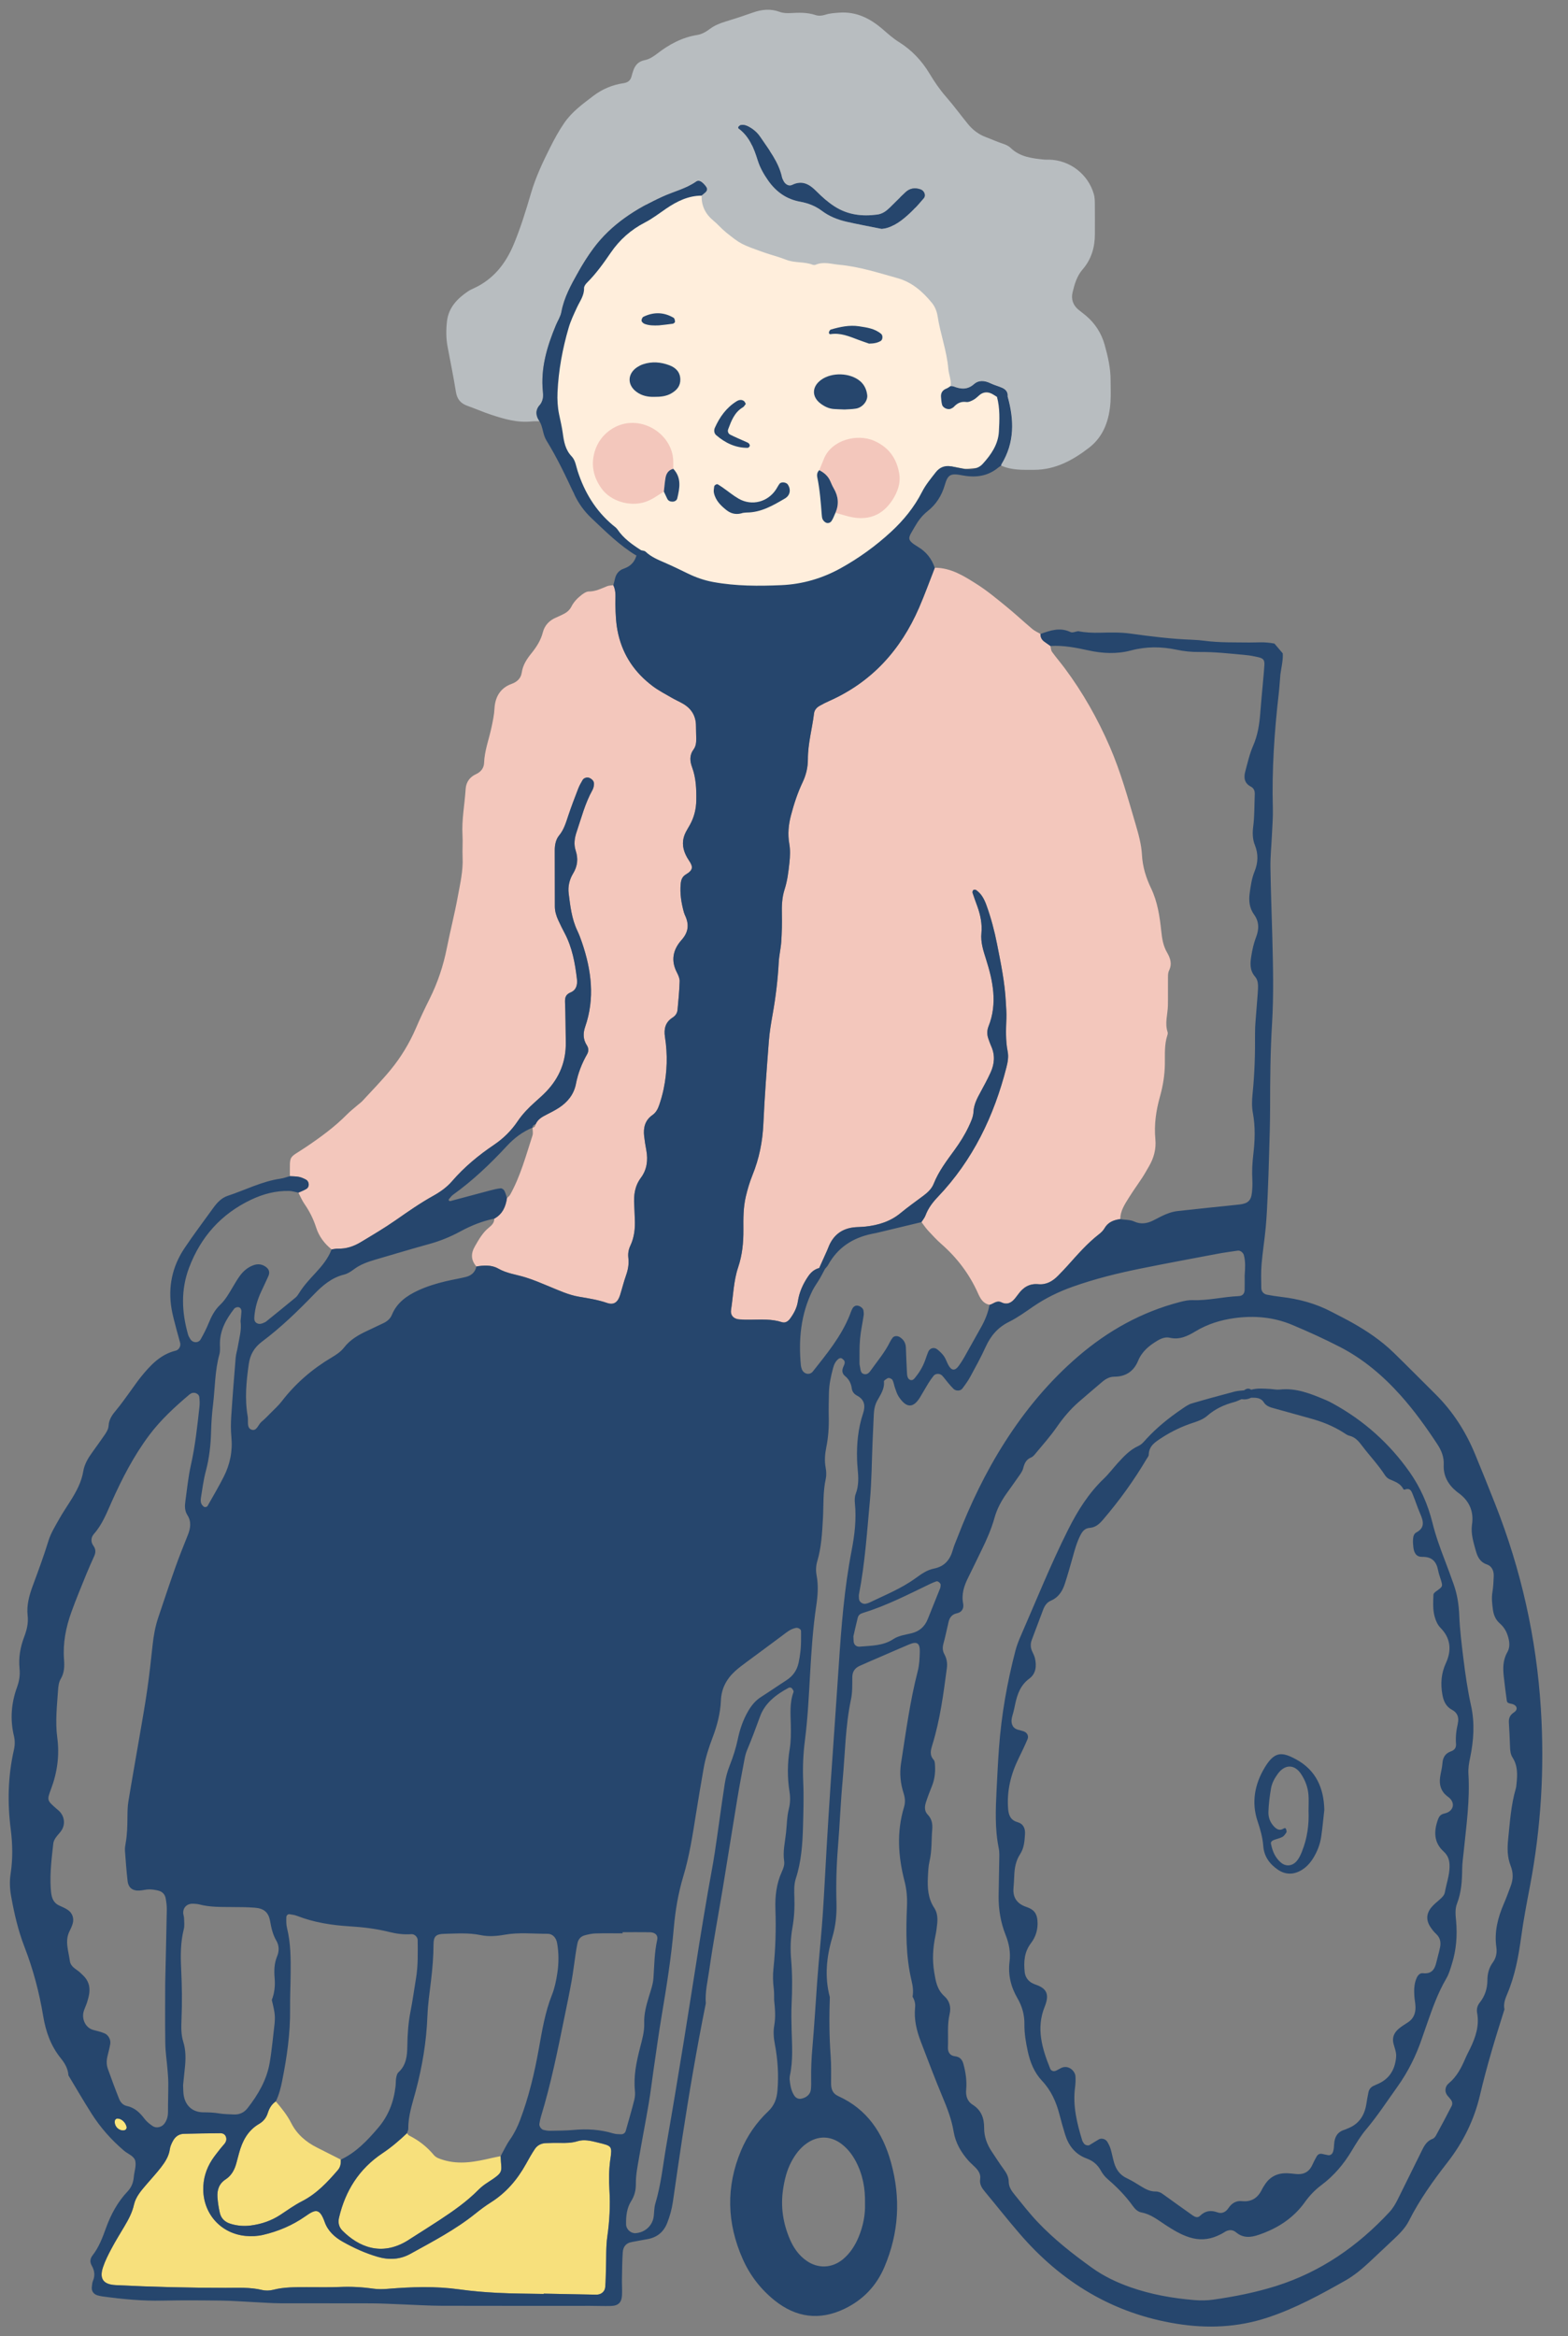 <?xml version="1.0" encoding="UTF-8"?>
<svg id="_レイヤー_1" data-name="レイヤー 1" xmlns="http://www.w3.org/2000/svg" viewBox="0 0 141 210">
  <rect x="0" y="0" width="141" height="210" fill="#808080" stroke="none"/>
  <defs>
    <style>
      .cls-1 {
        fill: #f7e07c;
      }

      .cls-1, .cls-2, .cls-3, .cls-4, .cls-5, .cls-6, .cls-7 {
        stroke-width: 0px;
      }

      .cls-2 {
        fill: #26466d;
      }

      .cls-3 {
        fill: #b8bdc0;
      }

      .cls-4 {
        fill: #fce57c;
      }

      .cls-5 {
        fill: #7dcffb;
      }

      .cls-6 {
        fill: #ffeedc;
      }

      .cls-7 {
        fill: #f3c7bc;
      }
    </style>
  </defs>
  <polyline class="cls-6" points="50.125 31.016 51.98 24.486 64.534 11.998 80.095 17.185 92.966 25.829 92.774 36.972 90.028 41.854 86.791 42.152 85.526 41.912 79.326 50.227 72.41 53.301 62.613 53.109 57.229 49.933 51.622 44.384 48.515 36.421"/>
  <g>
    <path class="cls-3" d="M99.861,36.078c.039-.62.006-1.244.008-1.866.005-1.107-.241-2.172-.538-3.229-.293-1.043-.857-1.912-1.681-2.611-.219-.185-.452-.353-.673-.535-.491-.405-.669-.952-.53-1.543.175-.74.387-1.478.908-2.08.788-.909,1.102-1.989,1.101-3.174,0-.909.007-1.818-.003-2.727-.003-.285-.012-.58-.088-.851-.506-1.799-2.158-3.07-4.016-3.111-.143-.003-.288.011-.43-.004-1.097-.11-2.191-.228-3.041-1.053-.211-.205-.474-.302-.751-.396-.497-.167-.975-.387-1.467-.569-.646-.24-1.176-.641-1.607-1.166-.665-.81-1.28-1.664-1.971-2.451-.572-.651-1.05-1.354-1.493-2.093-.697-1.162-1.606-2.124-2.77-2.85-.522-.326-.987-.748-1.457-1.152-1.125-.967-2.367-1.595-3.904-1.479-.43.032-.85.056-1.268.193-.258.085-.589.113-.84.027-.749-.254-1.508-.225-2.271-.183-.338.019-.661.006-.986-.114-.797-.292-1.588-.217-2.379.064-.809.287-1.625.557-2.447.805-.509.154-.993.343-1.42.661-.349.259-.724.486-1.153.554-1.362.215-2.527.848-3.596,1.675-.349.269-.714.507-1.133.589-.54.106-.835.426-1.008.906-.065.179-.119.363-.166.547-.093.37-.335.559-.704.613-1.013.147-1.927.53-2.742,1.151-.946.722-1.903,1.407-2.603,2.423-.494.715-.896,1.465-1.282,2.231-.666,1.323-1.297,2.671-1.712,4.09-.457,1.558-.931,3.105-1.557,4.603-.724,1.731-1.821,3.126-3.568,3.932-.174.08-.351.158-.509.264-.985.657-1.779,1.477-1.92,2.709-.087.755-.09,1.527.053,2.286.255,1.355.533,2.707.751,4.068.103.646.424,1.03,1.021,1.243.719.257,1.42.563,2.144.803,1.18.392,2.372.735,3.642.605.237-.024.478-.013.717-.019-.341-.48-.396-.973-.004-1.444.302-.363.352-.769.306-1.211-.218-2.114.373-4.07,1.169-5.986.165-.397.418-.775.494-1.187.239-1.3.866-2.427,1.496-3.551.42-.748.878-1.482,1.39-2.17,1.614-2.173,3.826-3.568,6.246-4.67.996-.454,2.082-.704,2.996-1.346.172-.121.38-.049.531.078.143.121.277.264.379.421.119.182.065.362-.102.502-.11.092-.22.184-.33.276-.027.924.337,1.657,1.047,2.245.403.334.745.742,1.152,1.07,1.299,1.043,1.361,1.071,3.377,1.789.672.239,1.371.409,2.033.671.769.305,1.613.147,2.377.448.082.032.2.027.282-.008.705-.295,1.39-.057,2.098.008,1.817.166,3.534.725,5.269,1.209,1.28.357,2.259,1.218,3.081,2.228.259.318.438.76.5,1.168.243,1.598.829,3.123.966,4.744.044.515.281,1.011.213,1.547.094.01.196.001.282.034.649.255,1.24.308,1.83-.213.425-.375.958-.323,1.474-.074.34.164.713.256,1.058.41.325.145.532.392.49.781.592,2.098.634,4.145-.552,6.082-.024.039-.027.091-.04.137.948.428,1.957.381,2.961.38,1.919-.002,3.503-.875,4.951-1.996,1.332-1.032,1.819-2.529,1.922-4.159ZM83.066,17.819c-.616.731-1.263,1.432-2.032,2.008-.385.289-.802.52-1.263.661-.178.054-.368.069-.483.089-1.107-.223-2.139-.409-3.161-.644-.796-.182-1.56-.484-2.215-.978-.591-.446-1.249-.695-1.96-.824-1.248-.226-2.179-.903-2.895-1.93-.386-.554-.717-1.138-.916-1.776-.346-1.108-.75-2.165-1.731-2.886-.025-.018-.029-.11-.007-.135.057-.065.128-.143.206-.16.242-.052.471.014.689.128.431.227.799.538,1.067.938.768,1.147,1.66,2.229,1.962,3.63.02.092.068.177.107.265.151.343.485.568.802.413.904-.442,1.554-.059,2.166.556.506.509,1.033.984,1.643,1.377,1.193.768,2.485.917,3.852.735.453-.061.794-.312,1.107-.614.482-.464.947-.946,1.436-1.402.383-.356.841-.42,1.333-.249.346.12.511.541.295.798Z"/>
    <path class="cls-5" d="M140.201,75.53s.002,0,.003,0c.006-.009.011-.018.017-.027l-.02.027Z"/>
    <g>
      <path class="cls-7" d="M66.465,118.592c.333.027.668.029,1.003.027.954-.007,1.909-.081,2.843.223.3.098.558-.07.74-.319.342-.467.612-.968.699-1.552.123-.819.455-1.553.917-2.235.249-.368.56-.649,1.002-.76.234-.521.468-1.042.702-1.563.039-.087.076-.175.11-.265.433-1.148,1.26-1.765,2.486-1.845.286-.019.574-.021.859-.052,1.16-.127,2.238-.453,3.161-1.218.662-.548,1.368-1.043,2.056-1.56.387-.291.739-.618.922-1.076.448-1.126,1.178-2.075,1.879-3.041.479-.66.913-1.345,1.26-2.082.203-.432.414-.866.44-1.356.035-.643.321-1.19.621-1.738.32-.587.639-1.176.917-1.784.353-.77.413-1.563.053-2.36-.098-.217-.174-.444-.254-.668-.134-.375-.131-.751.016-1.122.811-2.042.401-4.054-.227-6.029-.249-.782-.496-1.514-.414-2.359.078-.81-.09-1.619-.368-2.393-.145-.404-.298-.805-.43-1.213-.024-.073.015-.203.072-.255.046-.042.187-.04.245,0,.493.343.744.847.943,1.399.405,1.127.71,2.28.941,3.453.342,1.734.705,3.466.792,5.238.024.477.069.956.05,1.432-.04,1.003-.083,2,.115,2.997.092.468.009.942-.111,1.416-1.117,4.384-3.02,8.349-6.17,11.653-.468.491-.866,1.012-1.105,1.655-.081.219-.243.408-.368.61.2.26.382.537.604.777.385.416.772.834,1.197,1.207,1.406,1.234,2.506,2.687,3.271,4.395.216.482.457.946,1.051,1.055.353-.081.635-.436,1.067-.224.514.254.916.036,1.242-.379.088-.112.179-.223.262-.339.444-.621,1.009-.987,1.811-.912.72.068,1.287-.263,1.773-.757.3-.305.597-.614.882-.932.889-.992,1.762-1.997,2.823-2.818.184-.143.362-.321.477-.521.319-.557.833-.743,1.418-.826.006-.759.422-1.356.798-1.96.378-.607.802-1.185,1.193-1.784.208-.319.391-.655.584-.984.445-.761.664-1.563.579-2.461-.122-1.295.062-2.561.414-3.817.27-.961.431-1.947.442-2.958.01-.855-.054-1.723.225-2.557.029-.088.049-.2.021-.283-.27-.804.011-1.597.027-2.395.016-.764-.004-1.529.007-2.293.004-.284-.022-.605.095-.845.294-.602.113-1.117-.182-1.626-.344-.594-.445-1.229-.517-1.909-.139-1.321-.331-2.64-.922-3.869-.454-.944-.758-1.924-.816-3.008-.05-.938-.318-1.878-.585-2.788-.684-2.331-1.334-4.679-2.303-6.912-1.085-2.502-2.423-4.869-4.055-7.061-.37-.497-.777-.966-1.139-1.468-.102-.142-.104-.356-.152-.537-.183-.13-.368-.258-.55-.39-.233-.17-.352-.398-.341-.69-.244-.144-.513-.257-.727-.437-.799-.672-1.562-1.388-2.372-2.046-.846-.688-1.689-1.393-2.607-1.976-1.157-.735-2.334-1.49-3.792-1.488-.471,1.2-.906,2.415-1.42,3.596-1.646,3.783-4.239,6.666-8.057,8.365-.305.136-.605.285-.894.452-.255.148-.452.371-.489.673-.166,1.374-.555,2.72-.552,4.115.001.732-.16,1.413-.474,2.074-.452.951-.778,1.948-1.046,2.968-.223.846-.306,1.69-.154,2.554.1.571.074,1.139.013,1.713-.087.809-.181,1.616-.433,2.392-.241.742-.262,1.495-.244,2.265.019.811-.004,1.625-.056,2.435-.04.618-.194,1.229-.227,1.847-.085,1.577-.273,3.139-.551,4.693-.143.799-.277,1.603-.339,2.411-.189,2.477-.382,4.955-.493,7.436-.072,1.598-.38,3.123-.979,4.598-.252.62-.439,1.258-.595,1.911-.237.992-.229,1.991-.221,2.994.009,1.153-.1,2.275-.473,3.386-.412,1.226-.438,2.536-.636,3.809-.078.5.224.828.723.868Z"/>
      <path class="cls-7" d="M58.693,61.668c-1.58-1.187-2.646-2.719-3.098-4.676-.207-.898-.24-1.794-.258-2.702-.011-.567.088-1.151-.185-1.691-.187.029-.388.024-.559.093-.531.215-1.037.474-1.639.475-.213,0-.451.151-.634.291-.382.291-.72.637-.939,1.071-.185.367-.49.575-.846.736-.174.078-.344.168-.521.241-.617.254-1.041.708-1.202,1.339-.183.721-.576,1.321-1.021,1.874-.428.531-.773,1.051-.876,1.752-.07.473-.385.815-.909,1.002-1.002.357-1.483,1.167-1.538,2.203-.031.578-.15,1.129-.268,1.691-.226,1.071-.63,2.102-.67,3.217-.016.439-.278.799-.717.999-.569.258-.9.717-.94,1.338-.087,1.38-.362,2.746-.284,4.139.037.668-.021,1.341.01,2.009.055,1.208-.222,2.374-.436,3.543-.283,1.545-.677,3.07-.983,4.611-.317,1.603-.832,3.134-1.562,4.592-.428.854-.835,1.715-1.213,2.595-.586,1.363-1.358,2.638-2.304,3.784-.79.957-1.661,1.846-2.502,2.76-.128.14-.289.25-.433.375-.324.282-.667.545-.968.85-1.115,1.129-2.387,2.053-3.698,2.935-1.597,1.076-1.422.607-1.434,2.608.274.019.554.012.822.066.22.044.436.141.634.25.293.161.328.639.052.817-.228.147-.493.237-.741.352.177.335.322.692.537,1.001.464.668.818,1.374,1.067,2.155.248.776.74,1.423,1.381,1.943.19-.024.38-.074.569-.068.745.025,1.422-.206,2.043-.579,1.065-.64,2.139-1.274,3.157-1.983,1.1-.766,2.195-1.535,3.368-2.185.632-.351,1.22-.766,1.693-1.314,1.104-1.278,2.391-2.34,3.785-3.28.843-.569,1.551-1.273,2.119-2.117.431-.64.965-1.185,1.536-1.7.355-.32.718-.634,1.047-.98,1.174-1.235,1.774-2.702,1.742-4.416-.022-1.195-.018-2.391-.066-3.584-.017-.435.056-.712.501-.895.513-.211.629-.69.568-1.202-.169-1.43-.423-2.838-1.108-4.131-.201-.38-.393-.766-.572-1.157-.18-.394-.305-.805-.306-1.245-.002-1.674-.002-3.349-.008-5.023-.002-.493.088-.982.394-1.354.444-.538.617-1.172.83-1.805.274-.815.582-1.619.893-2.421.103-.265.248-.515.393-.762.116-.199.428-.271.63-.171.228.114.401.285.389.549-.008.184-.058.384-.147.544-.658,1.181-.987,2.484-1.416,3.75-.191.563-.27,1.117-.083,1.685.239.726.168,1.392-.236,2.058-.326.537-.475,1.158-.395,1.793.143,1.137.27,2.28.774,3.337.164.344.299.705.422,1.066.854,2.5,1.175,5.022.284,7.589-.199.573-.188,1.128.151,1.651.174.268.176.539.023.808-.477.837-.817,1.718-1.003,2.67-.183.94-.753,1.644-1.549,2.156-.361.232-.747.427-1.131.621-.389.198-.755.412-.936.838-.037.16-.102.295-.285.323.005.232.064.482-.004.691-.587,1.805-1.077,3.649-2.008,5.323-.066.118-.19.204-.287.305-.115.779-.408,1.448-1.141,1.846.009.373-.226.602-.487.811-.563.453-.9,1.066-1.255,1.679-.382.66-.36,1.239.129,1.812.673-.116,1.372-.152,1.965.186.77.439,1.622.535,2.437.786.728.224,1.432.526,2.138.817.884.364,1.758.773,2.703.931.849.142,1.691.274,2.511.557.597.206.962-.045,1.169-.704.186-.592.333-1.197.539-1.781.179-.507.27-1.017.208-1.548-.046-.392.006-.753.177-1.112.356-.752.443-1.556.402-2.379-.021-.43-.025-.86-.052-1.289-.056-.879.045-1.695.603-2.444.536-.721.65-1.574.485-2.461-.079-.422-.147-.847-.197-1.273-.089-.76.082-1.435.743-1.896.339-.237.501-.576.623-.937.152-.451.285-.913.382-1.379.327-1.558.373-3.13.127-4.702-.114-.73.031-1.33.679-1.744.26-.167.423-.4.45-.696.08-.855.163-1.711.189-2.569.008-.267-.124-.557-.253-.805-.557-1.076-.334-2.059.422-2.904.589-.658.698-1.321.368-2.101-.056-.132-.121-.262-.158-.399-.225-.835-.367-1.679-.284-2.55.033-.348.135-.649.459-.841.676-.401.671-.691.278-1.268-.107-.157-.202-.325-.284-.496-.329-.69-.344-1.382.016-2.067.111-.211.238-.414.355-.623.38-.682.564-1.414.577-2.195.017-1.008-.017-2.012-.369-2.97-.21-.573-.256-1.105.13-1.628.206-.278.238-.621.236-.96-.002-.382-.025-.765-.025-1.147,0-.896-.406-1.555-1.169-1.998-.33-.192-.683-.343-1.013-.535-.577-.336-1.179-.644-1.71-1.044Z"/>
      <path class="cls-4" d="M47.88,101.372s.006-.003.01-.003c0-.005,0-.01,0-.014l-.009.018Z"/>
      <path class="cls-1" d="M53.761,192.589c-.613-.149-1.223-.309-1.835-.12-.518.16-1.032.165-1.559.154-.43-.009-.861.003-1.291.018-.407.014-.754.19-.978.522-.293.434-.548.895-.803,1.353-.778,1.406-1.789,2.591-3.162,3.456-.484.305-.946.651-1.392,1.01-1.802,1.447-3.843,2.507-5.851,3.617-.915.506-1.905.559-2.922.265-1.111-.321-2.153-.797-3.154-1.36-.721-.405-1.333-.964-1.618-1.764-.467-1.312-.86-1.137-1.746-.517-1.15.804-2.418,1.345-3.785,1.663-.521.121-1.044.147-1.568.098-2.195-.203-3.773-1.922-3.822-4.113-.022-.994.248-1.891.777-2.715.232-.361.51-.693.773-1.034.117-.151.256-.285.371-.437.153-.202.209-.427.093-.667-.093-.195-.286-.269-.47-.268-1.1.007-2.199.026-3.298.056-.477.013-.801.292-1.007.7-.107.212-.212.441-.243.672-.087.647-.43,1.166-.809,1.657-.408.529-.868,1.018-1.301,1.528-.465.548-.956,1.093-1.118,1.815-.161.716-.499,1.339-.866,1.957-.391.658-.795,1.309-1.154,1.984-.291.547-.576,1.108-.77,1.693-.362,1.098.123,1.54,1.136,1.591,3.297.168,6.596.246,9.897.246,1.099,0,2.197-.067,3.284.194.314.075.68.065.993-.017.988-.258,1.991-.234,2.995-.238,1.005-.005,2.011.026,3.014-.017,1.01-.043,2.01.013,3.005.154.431.061.847.05,1.28.014,2.147-.176,4.293-.25,6.441.049,1.135.158,2.283.254,3.428.312,1.385.07,2.774.069,4.161.099,0-.01,0-.02,0-.029,1.578.031,3.156.066,4.733.092.418.007.761-.261.799-.669.052-.57.048-1.145.068-1.718.035-.955-.011-1.922.125-2.863.199-1.382.269-2.759.186-4.148-.054-.91-.047-1.818.075-2.722.171-1.258.17-1.238-1.118-1.552Z"/>
      <path class="cls-1" d="M30.806,200.519c1.406,1.402,3.45,2.343,5.833.888.122-.075.24-.155.361-.232.843-.539,1.693-1.07,2.529-1.62,1.235-.813,2.447-1.657,3.493-2.717.232-.235.499-.444.777-.624,1.615-1.044,1.266-.916,1.22-2.402-.277.057-.555.107-.83.171-1.432.336-2.861.618-4.331.169-.328-.1-.642-.194-.858-.454-.616-.739-1.357-1.309-2.211-1.741-.079-.04-.13-.135-.194-.205-.69.658-1.414,1.272-2.209,1.803-2.087,1.394-3.327,3.36-3.896,5.781-.109.464-.008.856.318,1.181Z"/>
      <path class="cls-1" d="M28.503,193.039c-.993-.501-1.811-1.203-2.315-2.2-.367-.726-.868-1.341-1.389-1.949-.376.252-.587.624-.717,1.038-.137.434-.393.755-.781.981-1.02.594-1.514,1.55-1.808,2.641-.074.276-.151.551-.222.828-.158.619-.432,1.163-.986,1.523-.586.381-.778.952-.73,1.607.035.472.107.947.214,1.408.117.5.457.818.954.972.603.187,1.216.237,1.839.154.959-.127,1.852-.429,2.665-.968.636-.422,1.262-.87,1.938-1.216,1.312-.67,2.281-1.71,3.217-2.799.237-.276.279-.595.263-.937-.714-.362-1.428-.724-2.143-1.085Z"/>
      <path class="cls-4" d="M10.534,190.431c-.07.002-.183.094-.199.162-.107.476.316.951.805.899.138-.015.256-.11.248-.291-.09-.427-.468-.783-.854-.769Z"/>
      <path class="cls-7" d="M57.947,45.142c.663-.197,1.181-.611,1.751-.953.048-.417.077-.838.151-1.251.07-.39.278-.694.694-.799,0-.239.006-.479-.002-.718-.084-2.548-3.15-4.345-5.491-2.884-.899.561-1.457,1.399-1.662,2.415-.217,1.078.067,2.091.72,2.979.831,1.13,2.487,1.613,3.84,1.211Z"/>
      <path class="cls-7" d="M74.664,43.254c.094.22.189.441.309.646.413.707.487,1.433.155,2.191.731.198,1.429.467,2.22.48,1.293.021,2.201-.583,2.869-1.578.481-.716.795-1.548.643-2.435-.231-1.349-.932-2.347-2.238-2.928-1.55-.689-3.833-.079-4.519,1.578-.145.351-.288.703-.432,1.054.436.224.794.526.993.991Z"/>
    </g>
    <g>
      <path class="cls-2" d="M47.89,101.354s-.004.002-.006.003c0,.005-.003.009-.003.015l.009-.018Z"/>
      <path class="cls-2" d="M114.601,57.849c-.94-.181-1.516-.087-2.241-.096-1.336-.017-2.675.022-4.006-.15-.378-.049-.76-.084-1.141-.097-1.863-.067-3.706-.295-5.551-.553-.892-.125-1.811-.102-2.716-.08-.674.016-1.335-.008-1.995-.138-.23.032-.508.164-.683.081-.946-.453-1.821-.15-2.705.169-.011.292.108.52.341.69.181.133.366.261.55.39,1.158-.069,2.28.146,3.403.394,1.274.282,2.574.347,3.837.011,1.38-.367,2.744-.356,4.115-.066.662.14,1.324.208,1.992.201,1.438-.014,2.863.148,4.29.283.331.031.662.096.987.169.544.121.649.25.617.772-.032.525-.086,1.048-.132,1.572-.08.904-.169,1.807-.238,2.712-.076,1.004-.227,1.977-.639,2.92-.322.738-.501,1.541-.711,2.324-.147.549-.075,1.05.501,1.348.293.152.37.409.356.718-.041.955-.016,1.918-.138,2.862-.077.594-.062,1.152.151,1.685.323.807.285,1.584-.033,2.369-.254.626-.346,1.286-.437,1.95-.095.693-.019,1.343.393,1.914.471.654.454,1.333.181,2.039-.208.538-.33,1.093-.423,1.661-.112.678-.164,1.314.336,1.889.26.3.278.711.26,1.095-.029.62-.095,1.238-.137,1.858-.049.714-.134,1.43-.128,2.144.016,1.818-.038,3.632-.222,5.441-.058.573-.078,1.145.028,1.715.231,1.236.185,2.478.04,3.715-.089.763-.133,1.52-.089,2.287.022.38.004.765-.035,1.144-.073.713-.354.988-1.099,1.076-.854.1-1.711.177-2.566.267-.998.105-1.995.214-2.992.322-.53.057-1.02.243-1.494.476-.257.127-.507.267-.765.392-.541.262-1.1.337-1.661.08-.406-.186-.844-.14-1.263-.222-.584.082-1.098.269-1.418.826-.115.2-.293.379-.477.521-1.06.821-1.934,1.826-2.823,2.818-.286.319-.582.628-.882.932-.486.493-1.053.824-1.773.757-.802-.075-1.367.29-1.811.912-.083.116-.173.227-.262.339-.326.415-.728.632-1.242.379-.432-.213-.714.142-1.067.224-.137.711-.401,1.373-.757,2.002-.518.914-1.023,1.836-1.541,2.75-.141.249-.299.489-.467.722-.349.486-.667.456-.953-.088-.133-.253-.219-.537-.381-.769-.161-.23-.374-.432-.594-.609-.295-.238-.681-.127-.823.216-.091.22-.168.447-.246.673-.188.548-.461,1.048-.821,1.502-.147.185-.291.442-.551.348-.239-.086-.278-.381-.292-.615-.045-.763-.066-1.527-.098-2.291-.017-.412-.2-.725-.554-.945-.216-.134-.512-.116-.645.068-.083.115-.166.233-.228.36-.465.954-1.155,1.755-1.762,2.612-.143.202-.337.361-.603.279-.274-.085-.279-.352-.322-.581-.027-.141-.058-.284-.057-.426.007-.716-.014-1.436.05-2.147s.221-1.415.326-2.123c.02-.137.002-.283-.017-.422-.027-.199-.265-.399-.511-.443-.217-.039-.379.079-.473.241-.119.205-.184.44-.275.661-.769,1.888-2.051,3.44-3.296,5.014-.302.381-.871.217-1.008-.259-.026-.092-.058-.184-.067-.278-.222-2.324-.011-4.585,1.031-6.713.188-.383.451-.728.667-1.098.168-.287.316-.585.473-.878.09-.11.2-.209.267-.332.862-1.575,2.216-2.455,3.944-2.813.14-.029.282-.052.421-.085,1.346-.322,2.692-.645,4.037-.968.125-.203.287-.392.368-.61.239-.642.637-1.164,1.105-1.655,3.15-3.304,5.053-7.269,6.17-11.653.121-.474.204-.948.111-1.416-.197-.997-.154-1.994-.115-2.997.019-.476-.026-.955-.05-1.432-.087-1.773-.45-3.504-.792-5.238-.231-1.174-.536-2.326-.941-3.453-.199-.552-.45-1.056-.943-1.399-.058-.041-.199-.043-.245,0-.057.052-.096.181-.072.255.132.408.285.809.43,1.213.278.774.446,1.583.368,2.393-.081.845.166,1.577.414,2.359.628,1.974,1.039,3.986.227,6.029-.147.371-.15.747-.016,1.122.08.224.157.451.254.668.36.797.3,1.59-.053,2.36-.278.607-.597,1.197-.917,1.784-.3.549-.586,1.096-.621,1.738-.026.489-.237.924-.44,1.356-.346.737-.78,1.422-1.26,2.082-.701.966-1.432,1.916-1.879,3.041-.182.458-.534.785-.922,1.076-.688.517-1.394,1.012-2.056,1.56-.924.765-2.001,1.091-3.161,1.218-.285.031-.573.033-.859.052-1.225.08-2.052.697-2.486,1.845-.034.089-.071.177-.11.265-.233.521-.468,1.042-.702,1.563-.442.112-.753.393-1.002.76-.462.681-.794,1.416-.917,2.235-.087.584-.357,1.085-.699,1.552-.182.249-.44.417-.74.319-.934-.304-1.889-.23-2.843-.223-.334.002-.67,0-1.003-.027-.499-.04-.8-.368-.723-.868.198-1.273.224-2.583.636-3.809.373-1.11.483-2.233.473-3.386-.008-1.003-.015-2.003.221-2.994.156-.654.343-1.291.595-1.911.598-1.475.907-3,.979-4.598.111-2.481.304-4.959.493-7.436.062-.808.196-1.612.339-2.411.278-1.554.466-3.116.551-4.693.033-.618.187-1.229.227-1.847.052-.81.075-1.624.056-2.435-.018-.77.004-1.523.244-2.265.251-.775.346-1.583.433-2.392.061-.574.087-1.142-.013-1.713-.152-.863-.068-1.708.154-2.554.268-1.019.594-2.017,1.046-2.968.314-.661.476-1.342.474-2.074-.003-1.395.386-2.74.552-4.115.036-.302.234-.525.489-.673.288-.168.589-.317.894-.452,3.818-1.699,6.412-4.582,8.057-8.365.514-1.181.949-2.396,1.42-3.596-.267-.803-.759-1.435-1.483-1.87-1.145-.69-.896-.801-.338-1.788.309-.546.672-1.04,1.17-1.434.773-.61,1.272-1.395,1.55-2.35.28-.96.52-1.074,1.585-.872,1.188.226,2.283.088,3.24-.711.073-.061.159-.106.238-.158.013-.046.016-.098.04-.137,1.186-1.937,1.143-3.984.552-6.082.042-.389-.165-.636-.49-.781-.345-.154-.719-.246-1.058-.41-.516-.249-1.049-.3-1.474.074-.59.521-1.181.468-1.83.213-.085-.033-.187-.024-.282-.034-.121.075-.233.17-.363.22-.356.137-.525.387-.496.762.018.233.034.47.095.694.082.303.55.489.816.348.083-.044.176-.084.237-.151.306-.332.647-.508,1.129-.442.207.029.456-.095.656-.205.204-.112.369-.292.553-.44.282-.227.608-.273.936-.158.216.075.406.225.608.341.279,1.031.231,2.088.173,3.13-.064,1.144-.699,2.065-1.448,2.887-.416.457-.999.542-1.588.47-.425-.052-.842-.166-1.264-.24-.568-.1-1.026.078-1.385.54-.439.565-.898,1.11-1.227,1.756-.7,1.376-1.663,2.556-2.796,3.599-1.376,1.266-2.885,2.357-4.517,3.261-1.648.913-3.431,1.437-5.32,1.521-2.052.091-4.102.093-6.136-.279-.808-.148-1.564-.411-2.297-.77-.685-.335-1.372-.668-2.072-.972-.615-.266-1.228-.52-1.726-.991-.091-.086-.263-.086-.397-.126-.806-.515-1.582-1.062-2.129-1.874-.104-.154-.275-.264-.421-.386-1.546-1.299-2.544-2.956-3.158-4.86-.146-.454-.201-.964-.536-1.314-.572-.597-.697-1.329-.801-2.095-.077-.566-.213-1.123-.329-1.683-.136-.66-.173-1.327-.142-1.997.092-1.966.447-3.891.997-5.775.186-.637.477-1.247.758-1.852.259-.558.651-1.056.631-1.725-.005-.161.136-.359.264-.486.819-.813,1.485-1.748,2.133-2.693.801-1.169,1.814-2.069,3.079-2.72.675-.347,1.284-.824,1.916-1.252.962-.653,1.977-1.156,3.175-1.161.11-.092.22-.184.33-.276.167-.14.221-.32.102-.502-.102-.157-.235-.3-.379-.421-.151-.127-.359-.199-.531-.078-.914.642-2,.893-2.996,1.346-2.42,1.102-4.632,2.497-6.246,4.67-.511.688-.97,1.422-1.39,2.17-.63,1.124-1.258,2.251-1.496,3.551-.076.412-.329.79-.494,1.187-.797,1.915-1.387,3.872-1.169,5.986.046.442-.004.848-.306,1.211-.391.471-.337.963.004,1.444.319.53.288,1.179.619,1.717.948,1.538,1.724,3.167,2.484,4.803.384.827.903,1.555,1.569,2.183,1.277,1.205,2.52,2.45,4.038,3.365-.165.6-.554.974-1.139,1.174-.441.151-.698.479-.795.937-.039.187-.094.37-.142.555.273.54.174,1.123.185,1.691.017.908.05,1.804.258,2.702.452,1.958,1.518,3.489,3.098,4.676.532.399,1.133.708,1.71,1.044.33.192.683.344,1.013.535.763.443,1.169,1.102,1.169,1.998,0,.382.022.765.025,1.147.002.338-.03.681-.236.96-.387.523-.341,1.055-.13,1.628.352.958.385,1.962.369,2.97-.013.78-.197,1.513-.577,2.195-.116.209-.244.411-.355.623-.36.685-.345,1.377-.016,2.067.082.172.177.339.284.496.392.577.398.867-.278,1.268-.324.192-.426.492-.459.841-.083.87.058,1.715.284,2.55.037.137.102.268.158.399.33.78.221,1.443-.368,2.101-.756.845-.979,1.828-.422,2.904.128.248.261.538.253.805-.027.857-.109,1.714-.189,2.569-.028.296-.19.53-.45.696-.648.415-.793,1.015-.679,1.744.246,1.572.2,3.144-.127,4.702-.098.466-.23.927-.382,1.379-.122.36-.283.7-.623.937-.661.461-.832,1.136-.743,1.896.05.426.119.851.197,1.273.165.887.051,1.74-.485,2.461-.557.749-.658,1.565-.603,2.444.027.429.032.86.052,1.289.04.823-.046,1.627-.402,2.379-.17.36-.223.72-.177,1.112.063.531-.028,1.041-.208,1.548-.206.584-.354,1.189-.539,1.781-.207.659-.571.91-1.169.704-.82-.283-1.662-.414-2.511-.557-.945-.158-1.82-.567-2.703-.931-.705-.291-1.41-.593-2.138-.817-.815-.251-1.667-.347-2.437-.786-.593-.338-1.292-.302-1.965-.186-.107.534-.469.824-.966.945-.603.147-1.217.245-1.821.39-.837.201-1.658.451-2.443.814-1.025.475-1.909,1.096-2.36,2.185-.157.38-.443.608-.803.774-.478.219-.947.456-1.424.676-.788.364-1.528.791-2.074,1.494-.298.384-.698.648-1.111.893-1.746,1.036-3.259,2.335-4.501,3.951-.289.376-.651.698-.986,1.038-.269.272-.534.551-.828.794-.308.254-.439.912-.936.698-.416-.179-.235-.765-.307-1.172-.28-1.576-.127-3.145.096-4.712.12-.838.48-1.483,1.195-2.018,1.687-1.262,3.203-2.729,4.666-4.244.776-.803,1.594-1.505,2.717-1.782.313-.077.612-.275.876-.473.588-.44,1.259-.674,1.95-.875,1.606-.466,3.206-.952,4.818-1.396.975-.268,1.899-.642,2.785-1.123.971-.526,1.984-.94,3.071-1.159.733-.397,1.026-1.066,1.141-1.846-.075-.224-.126-.461-.236-.667-.055-.104-.223-.223-.328-.213-.327.033-.651.113-.97.197-1.19.314-2.376.637-3.566.952-.037.01-.1-.021-.127-.053-.02-.022-.017-.093.004-.118.121-.141.233-.3.381-.406,1.783-1.28,3.359-2.785,4.848-4.392.642-.693,1.396-1.266,2.285-1.632.014-.18.131-.265.292-.312.181-.426.547-.641.936-.838.383-.195.77-.389,1.131-.621.796-.512,1.366-1.216,1.549-2.156.185-.952.525-1.833,1.003-2.67.153-.269.151-.54-.023-.808-.339-.522-.35-1.078-.151-1.651.891-2.566.57-5.088-.284-7.589-.123-.362-.258-.722-.422-1.066-.503-1.057-.631-2.2-.774-3.337-.08-.634.069-1.255.395-1.793.404-.666.475-1.332.236-2.058-.187-.569-.108-1.123.083-1.685.43-1.266.758-2.569,1.416-3.75.089-.16.138-.36.147-.544.012-.264-.161-.435-.389-.549-.202-.1-.513-.028-.63.171-.144.246-.29.497-.393.762-.311.802-.619,1.606-.893,2.421-.213.633-.387,1.266-.83,1.805-.306.372-.396.861-.394,1.354.006,1.674.007,3.349.008,5.023,0,.44.125.851.306,1.245.179.391.371.777.572,1.157.685,1.293.939,2.701,1.108,4.131.06.513-.055.991-.568,1.202-.444.183-.518.46-.501.895.048,1.194.044,2.39.066,3.584.032,1.715-.568,3.182-1.742,4.416-.329.346-.692.66-1.047.98-.571.514-1.105,1.06-1.536,1.7-.568.844-1.276,1.548-2.119,2.117-1.394.94-2.681,2.002-3.785,3.28-.473.548-1.061.963-1.693,1.314-1.173.651-2.268,1.419-3.368,2.185-1.019.71-2.092,1.343-3.157,1.983-.622.373-1.298.604-2.043.579-.189-.006-.379.044-.569.068-.312.82-.86,1.479-1.444,2.112-.518.561-1.041,1.118-1.451,1.768-.101.16-.206.331-.349.449-.881.731-1.773,1.448-2.663,2.168-.036.029-.082.049-.126.068-.22.098-.446.194-.681.068-.247-.133-.251-.365-.23-.613.065-.77.274-1.499.598-2.197.221-.476.45-.947.662-1.427.158-.357.054-.638-.27-.856-.347-.233-.711-.255-1.091-.114-.509.188-.903.533-1.216.964-.224.308-.416.639-.611.967-.341.575-.667,1.165-1.156,1.629-.501.475-.791,1.06-1.046,1.685-.197.483-.441.951-.697,1.406-.204.364-.725.337-.939-.028-.072-.122-.155-.245-.193-.38-.576-2.021-.672-4.028.092-6.038,1.05-2.762,2.87-4.806,5.538-6.084,1.09-.522,2.236-.831,3.452-.804.279.006.556.102.834.156.249-.115.514-.205.741-.352.275-.178.24-.656-.052-.817-.198-.109-.415-.206-.634-.25-.268-.054-.547-.047-.822-.066-.275.076-.546.183-.827.223-1.678.239-3.178,1.023-4.762,1.546-.558.184-.96.619-1.301,1.092-.867,1.202-1.762,2.385-2.586,3.616-1.11,1.659-1.494,3.5-1.157,5.472.104.61.28,1.209.432,1.81.106.417.236.827.341,1.245.065.261-.112.612-.391.679-1.394.336-2.294,1.321-3.145,2.368-.361.445-.678.926-1.019,1.387-.398.538-.778,1.092-1.21,1.602-.349.412-.641.825-.674,1.386-.02.346-.217.63-.408.905-.354.511-.715,1.017-1.079,1.52-.368.509-.687,1.052-.79,1.673-.16.97-.612,1.803-1.12,2.617-.354.568-.735,1.121-1.061,1.705-.349.625-.74,1.249-.947,1.924-.422,1.372-.919,2.714-1.417,4.058-.317.856-.562,1.748-.458,2.664.079.699-.079,1.313-.32,1.947-.342.903-.508,1.855-.408,2.816.062.595-.027,1.132-.226,1.681-.517,1.427-.636,2.888-.281,4.371.103.43.096.843-.002,1.274-.537,2.358-.589,4.734-.283,7.129.17,1.333.194,2.672-.011,4.006-.103.67-.075,1.33.044,1.997.277,1.556.632,3.092,1.203,4.568.78,2.015,1.331,4.092,1.682,6.217.232,1.399.684,2.678,1.581,3.789.364.451.655.943.69,1.546.691,1.146,1.361,2.304,2.078,3.433.8,1.259,1.783,2.365,2.92,3.334.359.306.928.475,1.02.954.085.443-.099.934-.14,1.405-.043.495-.207.93-.55,1.292-.905.952-1.511,2.08-1.955,3.306-.31.854-.624,1.707-1.193,2.436-.223.285-.28.592-.087.931.248.436.321.89.112,1.375-.073.17-.081.372-.103.561-.04.359.166.648.525.746.138.038.277.072.419.091,1.801.244,3.605.421,5.429.379,1.769-.04,3.54-.024,5.31-.002.955.012,1.909.09,2.864.136.812.039,1.623.102,2.435.105,2.725.012,5.451-.007,8.176.007,1.004.005,2.007.066,3.011.103,1.099.04,2.198.113,3.297.116,4.449.013,8.898.005,13.346.006.622,0,1.244.028,1.865.011.663-.018.965-.308.999-.962.025-.476-.013-.956-.005-1.433.014-.813.02-1.627.075-2.437.031-.46.269-.814.772-.908.469-.087.938-.182,1.409-.261.875-.147,1.479-.619,1.809-1.449.248-.625.423-1.268.52-1.933.277-1.891.541-3.784.832-5.673.625-4.062,1.309-8.114,2.125-12.142-.079-1.012.167-1.999.307-2.984.356-2.505.827-4.993,1.24-7.489.435-2.638.849-5.28,1.286-7.917.195-1.178.42-2.35.641-3.523.053-.281.117-.567.227-.828.424-1.007.805-2.027,1.178-3.054.44-1.211,1.457-1.978,2.576-2.577.067-.036.216-.022.262.028.087.095.206.263.174.348-.367.971-.267,1.972-.246,2.974.015.714.016,1.441-.099,2.142-.21,1.29-.222,2.567-.019,3.852.082.52.072,1.016-.061,1.547-.172.688-.174,1.419-.25,2.131-.091.852-.303,1.694-.17,2.564.052.342-.077.663-.215.968-.486,1.071-.612,2.202-.571,3.36.062,1.77.012,3.535-.174,5.297-.066.619-.053,1.238.027,1.859.042.327.023.663.031.994.078.762.148,1.528.012,2.286-.104.58-.051,1.134.057,1.705.258,1.368.349,2.745.232,4.14-.062.747-.276,1.353-.846,1.891-1.051.994-1.871,2.183-2.432,3.518-1.368,3.262-1.276,6.521.152,9.742.65,1.466,1.614,2.716,2.862,3.719,1.933,1.553,4.05,1.838,6.302.753,1.659-.799,2.86-2.057,3.581-3.756,1.298-3.061,1.481-6.189.589-9.395-.741-2.665-2.144-4.785-4.738-5.96-.524-.237-.651-.643-.65-1.158,0-.812.022-1.627-.037-2.435-.127-1.767-.14-3.534-.075-5.303-.484-1.813-.303-3.614.221-5.372.306-1.029.406-2.05.376-3.108-.047-1.673-.002-3.344.134-5.014.163-2,.238-4.008.422-6.006.222-2.424.243-4.867.749-7.265.137-.647.113-1.332.119-2,.004-.498.235-.818.657-1.011.651-.298,1.312-.574,1.969-.859.833-.36,1.663-.728,2.5-1.077.698-.291.964-.111.943.678-.015.57-.038,1.157-.179,1.704-.707,2.735-1.072,5.53-1.509,8.312-.143.912-.048,1.817.232,2.692.137.427.166.817.034,1.255-.672,2.216-.523,4.441.049,6.645.195.753.253,1.485.22,2.261-.095,2.245-.114,4.492.416,6.703.111.464.172.941.086,1.422.178.295.265.612.229.959-.112,1.075.136,2.092.515,3.082.633,1.651,1.256,3.306,1.939,4.937.427,1.019.827,2.043,1.008,3.13.172,1.036.669,1.881,1.347,2.643.19.214.415.396.615.601.277.283.491.619.428,1.023-.076.486.15.819.432,1.159,1.04,1.25,2.048,2.528,3.109,3.759,3.753,4.356,8.389,7.182,14.121,8.103,2.782.447,5.502.333,8.207-.562,2.473-.818,4.729-2.053,6.974-3.324.791-.448,1.492-1.037,2.159-1.657.735-.684,1.465-1.373,2.196-2.063.523-.494,1.034-1.003,1.362-1.653.952-1.889,2.178-3.599,3.471-5.26,1.404-1.803,2.394-3.813,2.911-6.023.61-2.61,1.392-5.166,2.202-7.716-.109-.498.075-.968.254-1.392.697-1.648,1.013-3.375,1.253-5.134.206-1.513.495-3.016.781-4.517,1.008-5.289,1.322-10.628.986-15.991-.397-6.338-1.772-12.476-4.107-18.39-.596-1.511-1.202-3.018-1.823-4.518-.833-2.009-1.988-3.809-3.537-5.347-1.256-1.246-2.5-2.504-3.767-3.739-1.103-1.074-2.371-1.931-3.708-2.685-.624-.352-1.268-.668-1.902-1.002-1.415-.743-2.93-1.145-4.511-1.329-.427-.05-.853-.115-1.274-.197-.303-.059-.507-.291-.511-.607-.01-.716-.033-1.437.027-2.149.092-1.095.27-2.182.371-3.276.088-.951.133-1.907.175-2.861.055-1.241.096-2.483.13-3.725.039-1.386.089-2.772.089-4.158.001-2.535.022-5.067.176-7.599.157-2.579.09-5.162.025-7.744-.052-2.103-.143-4.204-.17-6.307-.013-.954.089-1.909.132-2.864.036-.812.107-1.625.085-2.435-.095-3.45.135-6.88.53-10.304.066-.57.095-1.144.147-1.715.027-.296.275-1.385.212-1.906M78.225,134.893c.162-1.76.164-3.535.24-5.303.035-.812.07-1.624.11-2.436.021-.433.092-.855.305-1.243.296-.539.668-1.051.607-1.718-.004-.041.027-.102.061-.125.116-.08.24-.2.364-.204.119-.004.298.09.35.192.106.209.133.456.213.679.097.269.177.554.33.79.67,1.033,1.299,1.106,1.934.067.249-.408.478-.828.73-1.235.15-.242.313-.479.492-.7.176-.217.574-.214.769.001.192.212.36.446.545.664.154.182.309.364.48.529.202.196.61.191.778-.03.258-.34.512-.691.716-1.065.48-.882.966-1.764,1.38-2.677.453-.997,1.091-1.757,2.096-2.255.767-.38,1.471-.892,2.181-1.379,1.112-.763,2.306-1.343,3.578-1.793,1.988-.705,4.028-1.208,6.089-1.625,2.295-.464,4.598-.892,6.899-1.325.61-.115,1.227-.197,1.841-.286.21-.03.473.173.534.39.17.61.118,1.233.077,1.854,0,.43.01.861-.003,1.291-.01.329-.189.539-.535.553-1.386.057-2.746.412-4.142.361-.387-.014-.755.07-1.129.166-3.447.892-6.469,2.577-9.158,4.885-2.598,2.23-4.761,4.834-6.6,7.715-1.731,2.711-3.115,5.594-4.269,8.591-.137.357-.299.707-.4,1.075-.25.905-.743,1.511-1.722,1.703-.613.12-1.135.499-1.64.864-1.289.934-2.76,1.52-4.18,2.205-.085.041-.181.058-.273.083-.279.075-.614-.152-.628-.43-.007-.142-.026-.29,0-.427.537-2.776.72-5.595.979-8.403ZM38.438,181.197c.037-1.048.194-2.093.318-3.137.13-1.094.225-2.187.229-3.29.003-.714.221-.926.961-.942,1.097-.024,2.192-.114,3.288.117.701.148,1.43.09,2.142-.037,1.285-.23,2.578-.079,3.867-.084.436-.002.763.331.853.831.163.902.156,1.815.019,2.715-.1.658-.235,1.329-.48,1.944-.625,1.57-.889,3.217-1.185,4.864-.388,2.166-.896,4.303-1.675,6.369-.238.63-.528,1.221-.916,1.777-.325.465-.564.99-.842,1.489.046,1.486.395,1.358-1.22,2.402-.278.18-.545.389-.777.624-1.046,1.059-2.258,1.904-3.493,2.717-.836.55-1.685,1.08-2.529,1.62-.12.077-.239.158-.361.232-2.383,1.456-4.427.514-5.833-.888-.326-.325-.427-.717-.318-1.181.569-2.422,1.809-4.387,3.896-5.781.795-.531,1.519-1.145,2.209-1.803.044-.137.127-.274.125-.41-.014-1.167.368-2.258.662-3.36.595-2.227.974-4.478,1.057-6.786ZM25.386,186.981c.422-2.11.723-4.232.7-6.392-.011-1.05.039-2.1.049-3.151.013-1.385.014-2.768-.324-4.128-.079-.316-.072-.66-.062-.989.004-.119.111-.281.286-.256.232.033.472.067.688.152,1.53.595,3.129.84,4.755.938,1.194.072,2.372.218,3.536.508.646.161,1.31.246,1.985.195.278-.021.559.261.561.539.009,1.145.04,2.291-.151,3.428-.166.988-.297,1.983-.492,2.965-.207,1.037-.274,2.083-.289,3.133-.012.882-.098,1.712-.803,2.358-.124.114-.17.338-.203.519-.042.233-.023.477-.05.713-.161,1.406-.632,2.66-1.575,3.762-.972,1.137-1.975,2.203-3.351,2.848.016.341-.026.661-.263.937-.937,1.089-1.906,2.128-3.217,2.799-.677.346-1.302.794-1.938,1.216-.813.539-1.706.841-2.665.968-.623.083-1.236.033-1.839-.154-.497-.154-.837-.473-.954-.972-.108-.461-.18-.935-.214-1.408-.048-.655.143-1.226.73-1.607.554-.36.827-.905.986-1.523.071-.277.147-.552.222-.828.294-1.091.787-2.047,1.808-2.641.388-.226.645-.547.781-.981.13-.414.341-.787.717-1.038.3-.604.456-1.252.587-1.909ZM18.07,134.615c.129-.799.232-1.607.44-2.387.31-1.163.44-2.336.471-3.534.021-.809.077-1.62.175-2.423.185-1.512.159-3.049.574-4.534.075-.269.054-.569.047-.854-.028-1.267.544-2.296,1.289-3.252.071-.091.259-.153.375-.132.213.038.282.231.267.435-.02.285-.052.569-.077.824.114.805-.126,1.543-.246,2.293-.052.329-.164.65-.191.98-.145,1.758-.285,3.517-.399,5.277-.04.616-.047,1.242.012,1.855.123,1.276-.122,2.473-.697,3.599-.454.888-.959,1.751-1.453,2.618-.035.061-.172.101-.25.087-.081-.015-.161-.097-.218-.169-.164-.203-.155-.455-.118-.685ZM20.783,171.421c.716.005,1.434,0,2.146.059.817.067,1.223.42,1.363,1.219.108.617.238,1.201.562,1.751.249.425.262.924.069,1.386-.267.64-.285,1.299-.227,1.97.058.675-.006,1.332-.255,1.965.139.601.311,1.197.271,1.824-.006.095-.007.191-.019.286-.143,1.182-.242,2.372-.444,3.544-.266,1.54-1.038,2.857-1.989,4.074-.315.403-.738.593-1.251.565-.429-.024-.862-.023-1.284-.093-.474-.078-.942-.1-1.422-.099-1.014.003-1.685-.632-1.801-1.654-.027-.236-.024-.476-.038-.796.045-.443.095-.965.153-1.487.09-.812.108-1.619-.14-2.411-.203-.65-.185-1.323-.157-1.989.066-1.527.044-3.051-.032-4.578-.059-1.191-.055-2.383.24-3.557.079-.313.028-.66.021-.991-.003-.141-.063-.281-.072-.422-.035-.524.345-.892.893-.866.19.009.385.02.568.067.936.244,1.891.225,2.845.232ZM11.14,191.492c-.488.052-.912-.422-.805-.899.015-.068.128-.16.199-.162.385-.013.764.342.854.769.008.181-.109.276-.248.291ZM11.411,189.304c-.368-.08-.582-.345-.707-.657-.354-.887-.682-1.784-1.005-2.682-.132-.367-.128-.75-.036-1.132.089-.371.19-.741.253-1.117.062-.367-.173-.803-.518-.944-.307-.125-.632-.215-.956-.291-.781-.182-1.111-1.024-.914-1.691.081-.274.217-.532.302-.805.085-.272.163-.55.199-.831.077-.603-.088-1.135-.534-1.566-.103-.1-.203-.203-.31-.298-.347-.31-.837-.487-.908-1.046-.112-.889-.476-1.774-.016-2.669.109-.211.207-.433.274-.66.144-.488-.033-.98-.458-1.252-.239-.153-.504-.268-.764-.386-.383-.174-.581-.489-.668-.877-.052-.232-.071-.473-.085-.71-.08-1.343.086-2.673.235-4.003.02-.178.12-.36.224-.513.16-.236.383-.431.531-.674.342-.561.238-1.245-.228-1.707-.068-.067-.144-.125-.216-.188-.875-.764-.9-.773-.523-1.774.567-1.507.782-3.044.566-4.645-.193-1.433-.023-2.865.074-4.295.022-.329.071-.695.234-.969.341-.572.345-1.154.298-1.786-.107-1.451.171-2.861.66-4.219.42-1.168.902-2.313,1.367-3.464.215-.531.455-1.053.689-1.576.147-.33.151-.625-.077-.939-.253-.35-.217-.753.057-1.062.747-.842,1.137-1.869,1.586-2.872.939-2.097,1.986-4.132,3.369-5.983,1.04-1.391,2.305-2.55,3.62-3.665.036-.031.079-.054.119-.08.296-.196.749-.018.781.324.027.283.041.573.009.854-.195,1.756-.379,3.511-.77,5.242-.241,1.069-.344,2.169-.497,3.256-.061.429-.066.849.188,1.246.371.58.273,1.182.033,1.787-.388.976-.783,1.949-1.134,2.938-.527,1.485-1.021,2.982-1.525,4.475-.277.819-.422,1.662-.513,2.521-.141,1.33-.289,2.66-.48,3.984-.205,1.417-.459,2.828-.7,4.24-.33,1.93-.677,3.858-.993,5.79-.077.469-.08.952-.084,1.429-.006.766-.022,1.529-.156,2.286-.042.234-.084.476-.067.711.064.906.134,1.812.236,2.714.07.62.454.908,1.092.864.285-.019.568-.104.852-.104.281,0,.569.046.842.117.35.091.58.339.641.698.057.328.105.664.099.996-.038,2.151-.092,4.301-.145,6.657,0,1.659-.019,3.524.009,5.387.012.761.132,1.521.194,2.282.035.428.075.858.076,1.286.003.86-.03,1.72-.027,2.581.001.4-.095.756-.337,1.071-.233.303-.717.419-1.033.205-.272-.185-.548-.398-.742-.658-.414-.555-.886-1.001-1.583-1.153ZM54.878,194.141c-.123.904-.129,1.812-.075,2.722.083,1.389.012,2.766-.186,4.148-.135.941-.09,1.908-.125,2.863-.021.573-.016,1.148-.068,1.718-.037.408-.381.676-.799.669-1.578-.025-3.156-.06-4.733-.092,0,.01,0,.02,0,.029-1.387-.03-2.776-.029-4.161-.099-1.145-.058-2.293-.154-3.428-.312-2.148-.299-4.294-.225-6.441-.049-.433.035-.85.047-1.28-.014-.996-.142-1.996-.197-3.005-.154-1.003.043-2.009.012-3.014.017-1.004.005-2.007-.02-2.995.238-.313.082-.68.092-.993.017-1.087-.261-2.185-.194-3.284-.194-3.301,0-6.6-.078-9.897-.246-1.013-.052-1.498-.494-1.136-1.591.193-.586.479-1.146.77-1.693.359-.675.763-1.326,1.154-1.984.367-.618.705-1.241.866-1.957.162-.722.652-1.267,1.118-1.815.433-.51.893-.999,1.301-1.528.379-.491.722-1.009.809-1.657.031-.231.136-.46.243-.672.207-.408.53-.687,1.007-.7,1.099-.03,2.199-.05,3.298-.056.183-.001.377.073.47.268.115.241.06.466-.093.667-.116.152-.255.286-.371.437-.263.341-.541.673-.773,1.034-.529.824-.799,1.721-.777,2.715.049,2.191,1.626,3.911,3.822,4.113.525.048,1.047.023,1.568-.098,1.367-.319,2.635-.859,3.785-1.663.886-.62,1.279-.795,1.746.517.285.8.897,1.359,1.618,1.764,1.001.563,2.043,1.038,3.154,1.36,1.016.294,2.007.24,2.922-.265,2.008-1.11,4.049-2.17,5.851-3.617.447-.359.908-.704,1.392-1.01,1.372-.865,2.384-2.051,3.162-3.456.254-.459.51-.919.803-1.353.223-.332.57-.507.978-.522.43-.015.861-.027,1.291-.018.527.011,1.04.006,1.559-.154.612-.189,1.222-.03,1.835.12,1.287.314,1.288.294,1.118,1.552ZM55.844,191.845c-.236-.006-.483-.01-.706-.078-1.161-.352-2.339-.421-3.543-.312-.713.064-1.432.063-2.149.077-.188.004-.378-.037-.564-.076-.204-.042-.411-.336-.378-.545.036-.234.083-.468.152-.694.894-2.927,1.494-5.924,2.105-8.917.22-1.076.445-2.151.639-3.232.143-.798.236-1.605.357-2.408.05-.331.102-.662.171-.989.075-.354.293-.61.64-.706.319-.088.651-.162.979-.172.812-.024,1.624-.008,2.437-.008,0-.034,0-.069,0-.103.812,0,1.625-.008,2.437.003.494.006.77.264.673.699-.251,1.129-.254,2.274-.333,3.417-.039.561-.242,1.115-.407,1.662-.235.78-.454,1.555-.424,2.385.028.773-.196,1.516-.384,2.253-.321,1.256-.583,2.511-.452,3.82.028.281.009.581-.061.854-.236.924-.501,1.841-.762,2.759-.058.203-.22.315-.427.31ZM70.705,151.044c-.764.49-1.508,1.009-2.274,1.496-.5.318-.849.75-1.146,1.255-.467.795-.755,1.653-.942,2.544-.168.8-.414,1.566-.714,2.325-.209.529-.367,1.091-.454,1.652-.321,2.078-.589,4.163-.905,6.242-.179,1.181-.417,2.352-.618,3.53-.265,1.554-.529,3.109-.778,4.666-.461,2.879-.9,5.762-1.369,8.64-.507,3.114-1.021,6.227-1.566,9.334-.313,1.787-.483,3.602-1.01,5.351-.108.36-.096.755-.142,1.134-.1.835-.775,1.464-1.634,1.522-.421.029-.844-.341-.853-.793-.015-.724.062-1.458.449-2.074.323-.513.436-1.003.431-1.608-.007-.756.15-1.518.279-2.271.282-1.649.603-3.291.882-4.94.168-.989.282-1.988.428-2.981.236-1.608.452-3.219.722-4.822.444-2.641.868-5.283,1.101-7.953.137-1.576.4-3.131.857-4.646.541-1.791.823-3.633,1.117-5.474.226-1.416.464-2.83.712-4.242.166-.944.462-1.854.802-2.749.41-1.079.701-2.184.748-3.343.044-1.067.51-1.929,1.285-2.633.318-.288.666-.544,1.011-.801,1.074-.799,2.158-1.586,3.228-2.39.383-.288.743-.604,1.238-.688.174-.03.435.11.441.274.011.285.003.571.003.552.012.977-.079,1.636-.218,2.295-.148.703-.516,1.214-1.112,1.596ZM75.693,192.732c.539.414.944.94,1.263,1.542.62,1.172.86,2.424.828,3.802.035,1.006-.169,2.031-.579,3.015-.317.76-.752,1.442-1.39,1.976-.992.83-2.261.88-3.312.132-.684-.486-1.146-1.154-1.472-1.91-.618-1.436-.848-2.937-.615-4.489.128-.852.326-1.689.734-2.463.34-.643.759-1.219,1.354-1.648,1.033-.745,2.183-.73,3.19.043ZM76.578,139.396c-.657,3.386-.924,6.814-1.15,10.249-.233,3.529-.489,7.056-.728,10.584-.126,1.86-.24,3.72-.351,5.581-.125,2.099-.224,4.201-.365,6.299-.099,1.478-.249,2.952-.375,4.429-.045.524-.087,1.048-.124,1.572-.143,2.002-.263,4.007-.436,6.006-.079.907-.121,1.811-.108,2.72.005.333.012.67-.026,1-.049.423-.405.729-.88.813-.247.044-.472-.07-.609-.276-.304-.457-.366-.977-.424-1.474.009-.123.004-.22.025-.313.3-1.372.195-2.759.157-4.144-.021-.764-.035-1.531,0-2.294.062-1.339.072-2.676-.043-4.013-.083-.958-.052-1.918.116-2.86.16-.902.208-1.803.177-2.712-.019-.575-.049-1.161.13-1.709.495-1.52.602-3.091.645-4.668.037-1.338.078-2.679.019-4.014-.056-1.248-.007-2.486.151-3.716.257-1.994.354-3.999.468-6.002.117-2.053.251-4.101.556-6.136.134-.899.201-1.807.028-2.713-.082-.431-.06-.861.063-1.278.37-1.25.435-2.538.507-3.827.067-1.191-.007-2.389.254-3.57.07-.318.053-.674-.008-.997-.118-.626-.067-1.231.058-1.847.18-.893.242-1.797.22-2.71-.017-.717.003-1.434.016-2.151.014-.77.175-1.519.374-2.258.087-.324.228-.632.51-.838.064-.047.201-.067.261-.03.11.068.236.176.264.29.029.12-.024.279-.084.4-.167.338-.18.655.126.905.356.291.542.662.602,1.103.043.315.217.518.486.66.685.361.748.939.529,1.593-.445,1.333-.578,2.705-.54,4.101.008.286.025.573.053.859.074.765.113,1.52-.171,2.265-.098.255-.105.567-.077.845.148,1.444-.024,2.865-.298,4.276ZM81.981,146.807c-.554.137-1.171.212-1.626.515-.945.628-1.991.596-3.028.689-.335.03-.552-.176-.567-.498-.004-.095-.009-.19-.02-.423.109-.473.239-1.078.392-1.677.047-.185.177-.335.378-.397.046-.014.089-.036.134-.05,2.107-.647,4.056-1.66,6.033-2.609.171-.082.348-.15.527-.213.142-.05.405.186.383.333-.014.093-.009.193-.043.278-.369.931-.744,1.859-1.119,2.787-.268.665-.736,1.09-1.445,1.265ZM132.83,180.944c.209,1.144-.138,2.175-.624,3.181-.146.301-.306.596-.437.903-.36.842-.771,1.642-1.499,2.243-.327.27-.415.761-.066,1.148.096.106.188.217.274.33.127.168.146.381.062.546-.456.894-.932,1.778-1.412,2.659-.066.12-.178.255-.299.3-.607.222-.822.758-1.075,1.27-.677,1.372-1.357,2.743-2.035,4.114-.212.43-.445.842-.776,1.199-2.853,3.072-6.198,5.393-10.223,6.657-1.827.574-3.706.942-5.6,1.213-.564.08-1.149.089-1.717.042-1.959-.164-3.888-.501-5.749-1.155-1.223-.43-2.39-.982-3.447-1.74-1.752-1.256-3.448-2.586-4.931-4.157-.721-.764-1.367-1.598-2.031-2.414-.272-.334-.532-.702-.536-1.151-.005-.463-.205-.813-.468-1.169-.37-.499-.695-1.03-1.045-1.544-.443-.65-.705-1.373-.7-2.152.006-.885-.266-1.594-1.027-2.076-.514-.326-.634-.827-.586-1.372.069-.776-.042-1.523-.242-2.267-.108-.406-.308-.668-.766-.72-.452-.051-.653-.368-.634-.808.045-1.001-.08-2.011.155-3.003.144-.61-.019-1.179-.466-1.578-.67-.596-.786-1.345-.923-2.172-.184-1.114-.119-2.183.109-3.267.078-.373.132-.754.165-1.134.043-.483.002-.963-.275-1.382-.56-.847-.614-1.796-.566-2.762.024-.477.038-.965.147-1.426.222-.944.159-1.905.242-2.856.042-.488-.033-.949-.403-1.328-.302-.309-.291-.704-.172-1.079.158-.5.348-.992.545-1.479.239-.59.316-1.201.282-1.828-.01-.187-.014-.424-.123-.545-.394-.435-.258-.893-.117-1.35.695-2.25.998-4.573,1.304-6.896.059-.447-.012-.854-.224-1.245-.168-.309-.178-.618-.081-.965.18-.644.304-1.303.463-1.953.097-.399.317-.672.754-.763.453-.095.632-.46.553-.866-.166-.855.082-1.604.454-2.345.407-.812.793-1.635,1.194-2.45.465-.945.89-1.909,1.173-2.924.223-.798.605-1.505,1.076-2.173.331-.469.674-.93.997-1.404.188-.275.422-.55.501-.859.114-.443.264-.798.713-.982.126-.052.24-.163.33-.271.667-.811,1.377-1.592,1.973-2.453.578-.834,1.217-1.596,1.976-2.261.684-.599,1.382-1.181,2.072-1.773.333-.285.678-.503,1.15-.504,1.012-.002,1.735-.488,2.121-1.424.349-.845,1-1.378,1.755-1.823.342-.202.716-.34,1.094-.253.876.202,1.591-.142,2.299-.569,1.081-.652,2.252-1.022,3.503-1.194,1.793-.246,3.541-.094,5.207.605,1.453.61,2.893,1.264,4.294,1.985,2.107,1.085,3.889,2.603,5.466,4.364,1.216,1.358,2.274,2.834,3.276,4.354.38.576.624,1.163.59,1.873-.047.976.38,1.755,1.121,2.373.037.031.072.064.111.091,1.047.72,1.51,1.697,1.303,2.971-.095.78.136,1.517.339,2.253.155.56.37,1.056,1.017,1.275.437.148.626.578.607,1.048-.02.477-.038.958-.117,1.428-.09.532-.028,1.044.041,1.568.066.497.24.918.621,1.252.33.289.562.641.701,1.064.171.519.252,1.046-.026,1.531-.408.711-.4,1.461-.312,2.229.081.711.165,1.423.268,2.131.032.221.238.233.431.276.487.108.616.5.216.764-.385.254-.486.536-.459.95.047.716.074,1.434.101,2.151.013.338.041.67.229.964.471.735.443,1.544.354,2.362-.015.143-.024.289-.064.425-.435,1.48-.527,3.01-.686,4.532-.086.824-.084,1.633.221,2.404.244.617.24,1.21.011,1.816-.203.536-.395,1.076-.623,1.601-.541,1.25-.867,2.533-.671,3.906.071.499-.023.965-.314,1.364-.357.488-.489,1.02-.492,1.613-.003.738-.221,1.416-.686,1.998-.226.283-.298.599-.236.941Z"/>
      <path class="cls-2" d="M140.22,75.503s-.005,0-.007,0c-.004.01-.009.018-.013.027l.02-.027Z"/>
      <path class="cls-2" d="M68.14,14.425c.199.638.53,1.222.916,1.776.716,1.028,1.647,1.705,2.895,1.93.711.129,1.368.378,1.96.824.655.494,1.419.795,2.215.978,1.022.234,2.054.421,3.161.644.115-.02.305-.035.483-.089.461-.141.878-.373,1.263-.661.769-.576,1.416-1.277,2.032-2.008.216-.256.052-.678-.295-.798-.493-.17-.95-.107-1.333.249-.49.455-.955.937-1.436,1.402-.313.302-.654.553-1.107.614-1.366.183-2.659.033-3.852-.735-.61-.393-1.137-.868-1.643-1.377-.612-.615-1.262-.998-2.166-.556-.317.155-.651-.07-.802-.413-.038-.087-.087-.173-.107-.265-.302-1.4-1.194-2.483-1.962-3.63-.268-.4-.635-.711-1.067-.938-.217-.114-.446-.18-.689-.128-.077.017-.148.095-.206.16-.022.025-.017.117.007.135.981.721,1.386,1.778,1.731,2.886Z"/>
      <path class="cls-2" d="M131.592,149.077c-.155-1.28-.317-2.564-.369-3.851-.039-.969-.178-1.9-.501-2.807-.256-.72-.518-1.439-.792-2.152-.428-1.115-.834-2.234-1.122-3.399-.406-1.636-1.081-3.17-2.053-4.551-1.819-2.583-4.121-4.637-6.895-6.155-.21-.115-.422-.227-.642-.318-1.325-.552-2.646-1.109-4.139-.939-.28.032-.571-.037-.857-.054-.572-.033-1.146-.086-1.711.066-.229-.164-.437-.095-.638.056-.284.035-.576.039-.849.111-1.292.343-2.584.69-3.865,1.071-.311.092-.594.302-.869.489-1.151.781-2.232,1.647-3.179,2.671-.226.244-.426.515-.746.659-.761.343-1.314.943-1.862,1.545-.419.46-.793.964-1.241,1.392-1.37,1.309-2.351,2.876-3.196,4.555-1.57,3.12-2.867,6.359-4.264,9.555-.191.437-.369.886-.489,1.347-.749,2.873-1.264,5.789-1.48,8.752-.09,1.24-.154,2.482-.214,3.724-.086,1.768-.167,3.535.192,5.29.075.368.049.76.044,1.141-.012,1.052-.043,2.104-.055,3.156-.014,1.209.187,2.387.632,3.508.309.777.455,1.563.352,2.384-.15,1.189.114,2.272.712,3.299.416.714.635,1.491.623,2.326-.011.818.126,1.621.296,2.416.213.994.582,1.926,1.292,2.679.812.861,1.272,1.895,1.564,3.023.156.601.323,1.199.505,1.792.312,1.013.909,1.784,1.933,2.161.562.207.987.55,1.279,1.085.157.287.373.563.621.775.84.72,1.606,1.502,2.251,2.401.2.279.451.532.786.593.836.154,1.468.672,2.146,1.114.681.445,1.368.866,2.155,1.119.866.279,1.695.227,2.516-.127.219-.094.435-.203.635-.332.363-.233.722-.265,1.059.017.632.53,1.314.463,2.027.22,1.672-.569,3.106-1.477,4.148-2.931.423-.59.914-1.108,1.492-1.539,1.13-.843,2.014-1.892,2.735-3.098.392-.655.792-1.319,1.282-1.9,1.021-1.21,1.88-2.533,2.799-3.815.986-1.375,1.722-2.863,2.256-4.46.121-.363.25-.722.376-1.083.506-1.443,1.004-2.887,1.785-4.217.238-.405.37-.879.511-1.334.388-1.249.487-2.532.37-3.831-.047-.526-.116-1.058.08-1.562.39-1.001.456-2.041.466-3.098.005-.524.082-1.048.136-1.57.237-2.33.571-4.654.426-7.007-.03-.481.048-.947.148-1.42.327-1.558.434-3.137.089-4.699-.31-1.404-.517-2.82-.689-4.243ZM131.095,154.92c-.145.611-.213,1.22-.165,1.849.024.311-.131.544-.446.653-.511.177-.741.541-.776,1.083-.028.426-.158.845-.213,1.271-.085.657.079,1.235.621,1.664.075.059.156.112.226.177.453.423.396.998-.132,1.28-.125.066-.268.101-.406.138-.257.068-.398.247-.485.482-.393,1.064-.406,2.09.493,2.907.445.404.548.853.537,1.401-.015.776-.286,1.501-.418,2.253-.051.291-.273.494-.492.687-.251.221-.517.432-.728.688-.452.551-.482,1.137-.105,1.727.153.239.335.47.542.663.356.333.437.737.35,1.179-.092.467-.235.925-.342,1.389-.146.631-.443,1.037-1.182.958-.322-.035-.499.212-.617.501-.205.504-.205,1.029-.174,1.555.02.334.1.665.103.998.006.553-.178,1.031-.666,1.352-.28.184-.57.356-.826.569-.434.363-.639.816-.476,1.4.103.366.254.75.228,1.114-.077,1.061-.522,1.929-1.536,2.413-.172.082-.354.146-.523.234-.223.116-.375.306-.428.548-.082.372-.138.75-.202,1.127-.174,1.019-.687,1.77-1.681,2.147-.089.034-.173.084-.265.111-.646.189-.902.655-.941,1.29-.014.235-.026.48-.102.699-.059.172-.208.331-.436.297-.188-.028-.371-.087-.558-.119-.21-.036-.376.054-.477.232-.141.249-.272.505-.391.765-.299.66-.819.894-1.514.811-.237-.028-.475-.054-.714-.064-.884-.037-1.583.294-2.061,1.054-.076.122-.161.24-.222.369-.366.772-.934,1.179-1.825,1.084-.523-.056-.912.194-1.206.627-.234.345-.57.533-.987.381-.602-.22-1.111-.141-1.576.319-.2.197-.443.103-.65-.044-.895-.636-1.793-1.269-2.681-1.916-.203-.148-.413-.236-.659-.234-.503.005-.918-.223-1.33-.477-.406-.25-.811-.51-1.242-.71-.614-.285-.968-.765-1.152-1.387-.122-.412-.195-.839-.318-1.251-.067-.224-.177-.441-.297-.643-.149-.251-.515-.356-.751-.223-.291.163-.568.35-.855.519-.139.082-.419-.01-.499-.148-.047-.082-.116-.157-.143-.245-.481-1.562-.87-3.135-.652-4.794.043-.33.058-.669.036-1-.031-.47-.622-1.051-1.274-.749-.173.08-.333.191-.509.261-.207.083-.416-.016-.485-.186-.73-1.801-1.283-3.638-.504-5.562.441-1.088.228-1.654-.816-2.004-.178-.06-.357-.146-.503-.262-.272-.215-.434-.512-.472-.858-.101-.925-.039-1.813.557-2.595.452-.593.647-1.269.591-2.019-.05-.666-.322-1.019-.992-1.243q-1.262-.421-1.166-1.675c.029-.382.056-.764.07-1.146.025-.68.143-1.343.52-1.916.364-.552.403-1.161.445-1.784.036-.541-.136-.947-.683-1.106-.606-.177-.788-.614-.834-1.19-.129-1.623.247-3.131.962-4.575.275-.556.541-1.117.783-1.688.124-.291-.031-.583-.318-.696-.348-.137-.792-.12-1.004-.485-.238-.408-.06-.835.05-1.25.061-.231.107-.466.157-.7.192-.902.473-1.725,1.282-2.32.589-.434.664-1.135.499-1.831-.054-.229-.174-.442-.269-.661-.14-.325-.136-.655-.016-.979.333-.896.679-1.787,1.011-2.684.138-.372.33-.686.714-.849.67-.285,1.029-.843,1.243-1.498.252-.771.475-1.553.693-2.335.193-.691.376-1.383.704-2.028.183-.36.403-.649.844-.679.521-.036.872-.355,1.19-.726,1.467-1.711,2.783-3.531,3.93-5.472.073-.123.189-.252.191-.379.013-.799.595-1.149,1.159-1.518.886-.579,1.834-1.029,2.839-1.357.457-.149.898-.305,1.272-.632.696-.609,1.515-.989,2.409-1.223.228-.06.443-.174.663-.263h0c.303.048.593.008.867-.133.43.003.861-.018,1.14.422.221.348.595.449.971.55,1.061.285,2.116.595,3.177.882,1.068.289,2.087.69,3.023,1.288.16.102.321.23.499.271.557.13.868.516,1.195.949.661.875,1.425,1.67,2.022,2.598.099.154.257.303.423.375.477.21.98.365,1.234.883.015.03.092.059.123.047.543-.213.635.218.772.551.217.531.389,1.081.618,1.606.288.66.465,1.262-.352,1.696-.22.117-.276.39-.29.63-.014.237.003.478.033.714.069.538.288.855.797.846.913-.017,1.289.455,1.438,1.262.052.28.162.55.243.825.171.582.168.578-.419,1.002-.106.077-.251.197-.255.301-.025.667-.071,1.34.113,1.996.104.372.256.724.531,1.005.926.945.998,2.027.47,3.173-.419.908-.481,1.831-.314,2.8.103.599.321,1.094.882,1.392.498.265.629.707.507,1.22Z"/>
      <path class="cls-2" d="M76.979,36.727c.586-.1,1.07-.694,1.004-1.22-.061-.486-.253-.921-.639-1.248-.9-.76-2.53-.816-3.497-.121-.85.61-.874,1.528-.05,2.144.35.261.736.449,1.179.483.286.022.573.027.967.044.275-.02.661-.018,1.036-.082Z"/>
      <path class="cls-2" d="M60.199,32.835c-.773-.294-1.575-.36-2.376-.09-.178.06-.352.147-.51.249-.903.586-.931,1.605-.072,2.234.485.356,1.036.456,1.562.445.585.003,1.1-.042,1.573-.318.484-.283.812-.656.801-1.249-.012-.663-.414-1.056-.978-1.271Z"/>
      <path class="cls-2" d="M65.356,45.875c.454.354.958.396,1.445.229.143-.015.238-.033.333-.033,1.305-.002,2.381-.636,3.453-1.266.462-.271.554-.788.267-1.24-.143-.225-.603-.28-.755-.079-.113.15-.198.321-.299.481-.735,1.155-2.184,1.543-3.37.864-.494-.283-.938-.654-1.407-.982-.154-.108-.311-.212-.472-.31-.095-.058-.317.071-.33.197-.02.186-.063.383-.025.56.147.696.626,1.163,1.16,1.581Z"/>
      <path class="cls-2" d="M74.664,43.254c-.199-.465-.556-.766-.993-.991-.193.179-.225.408-.176.647.227,1.11.314,2.236.4,3.363.011.139.022.29.082.41.058.116.165.23.28.289.188.099.406.019.508-.127.158-.226.246-.5.363-.754.332-.758.258-1.484-.155-2.191-.12-.206-.215-.427-.309-.646Z"/>
      <path class="cls-2" d="M67.237,40.256c.066,0,.166-.102.186-.174.018-.064-.035-.171-.09-.227-.063-.064-.161-.097-.247-.136-.474-.214-.957-.413-1.421-.647-.176-.089-.259-.293-.184-.491.287-.757.563-1.522,1.322-1.969.111-.066.178-.206.261-.307-.06-.098-.091-.198-.159-.25-.219-.168-.462-.113-.666.014-.922.57-1.521,1.415-1.956,2.383-.098.218-.075.498.12.665.813.699,1.737,1.146,2.835,1.139Z"/>
      <path class="cls-2" d="M79.203,30.644c.18-.108.202-.489.037-.628-.575-.489-1.295-.579-1.994-.687-.863-.132-1.707.053-2.535.293-.068.02-.129.127-.159.207-.041.11.025.225.132.208.891-.141,1.679.199,2.478.5.355.134.715.254.989.35.434-.008.757-.067,1.052-.244Z"/>
      <path class="cls-2" d="M59.848,42.938c-.074.413-.102.834-.151,1.251.101.213.202.425.302.638.093.196.274.263.464.266.198.003.393-.103.439-.296.222-.929.396-1.859-.36-2.659-.416.105-.624.409-.694.799Z"/>
      <path class="cls-2" d="M59.234,29.25c.423-.048.846-.087,1.267-.15.077-.012.2-.117.198-.177-.003-.123-.039-.307-.126-.358-.886-.521-1.803-.535-2.719-.087-.096.047-.179.248-.162.36.017.106.159.232.273.275.407.156.837.153,1.269.136Z"/>
      <path class="cls-2" d="M116.561,158.151c-1.29-.701-1.954-.746-2.851.758-.882,1.48-1.194,3.112-.62,4.811.245.726.451,1.453.508,2.223.068.922.568,1.61,1.31,2.116.699.477,1.433.465,2.153.026.414-.253.735-.604.995-1.012.39-.612.649-1.279.754-1.993.118-.802.189-1.611.277-2.389-.04-1.991-.772-3.587-2.527-4.54ZM117.091,166.397c-.142.355-.294.701-.573.98-.363.363-.892.401-1.294.077-.549-.443-.802-1.049-.933-1.718-.034-.173.095-.274.22-.327.262-.11.554-.159.802-.291.154-.081.267-.259.367-.414.038-.059-.001-.178-.024-.266-.03-.118-.117-.146-.225-.078-.355.227-.621.078-.875-.188-.351-.368-.511-.832-.495-1.307.023-.712.114-1.427.237-2.13.082-.469.32-.897.603-1.287.639-.876,1.503-.876,2.092.008.376.564.613,1.191.668,1.867.039.474.007.953.007,1.43.052,1.252-.111,2.474-.58,3.643Z"/>
    </g>
  </g>
</svg>